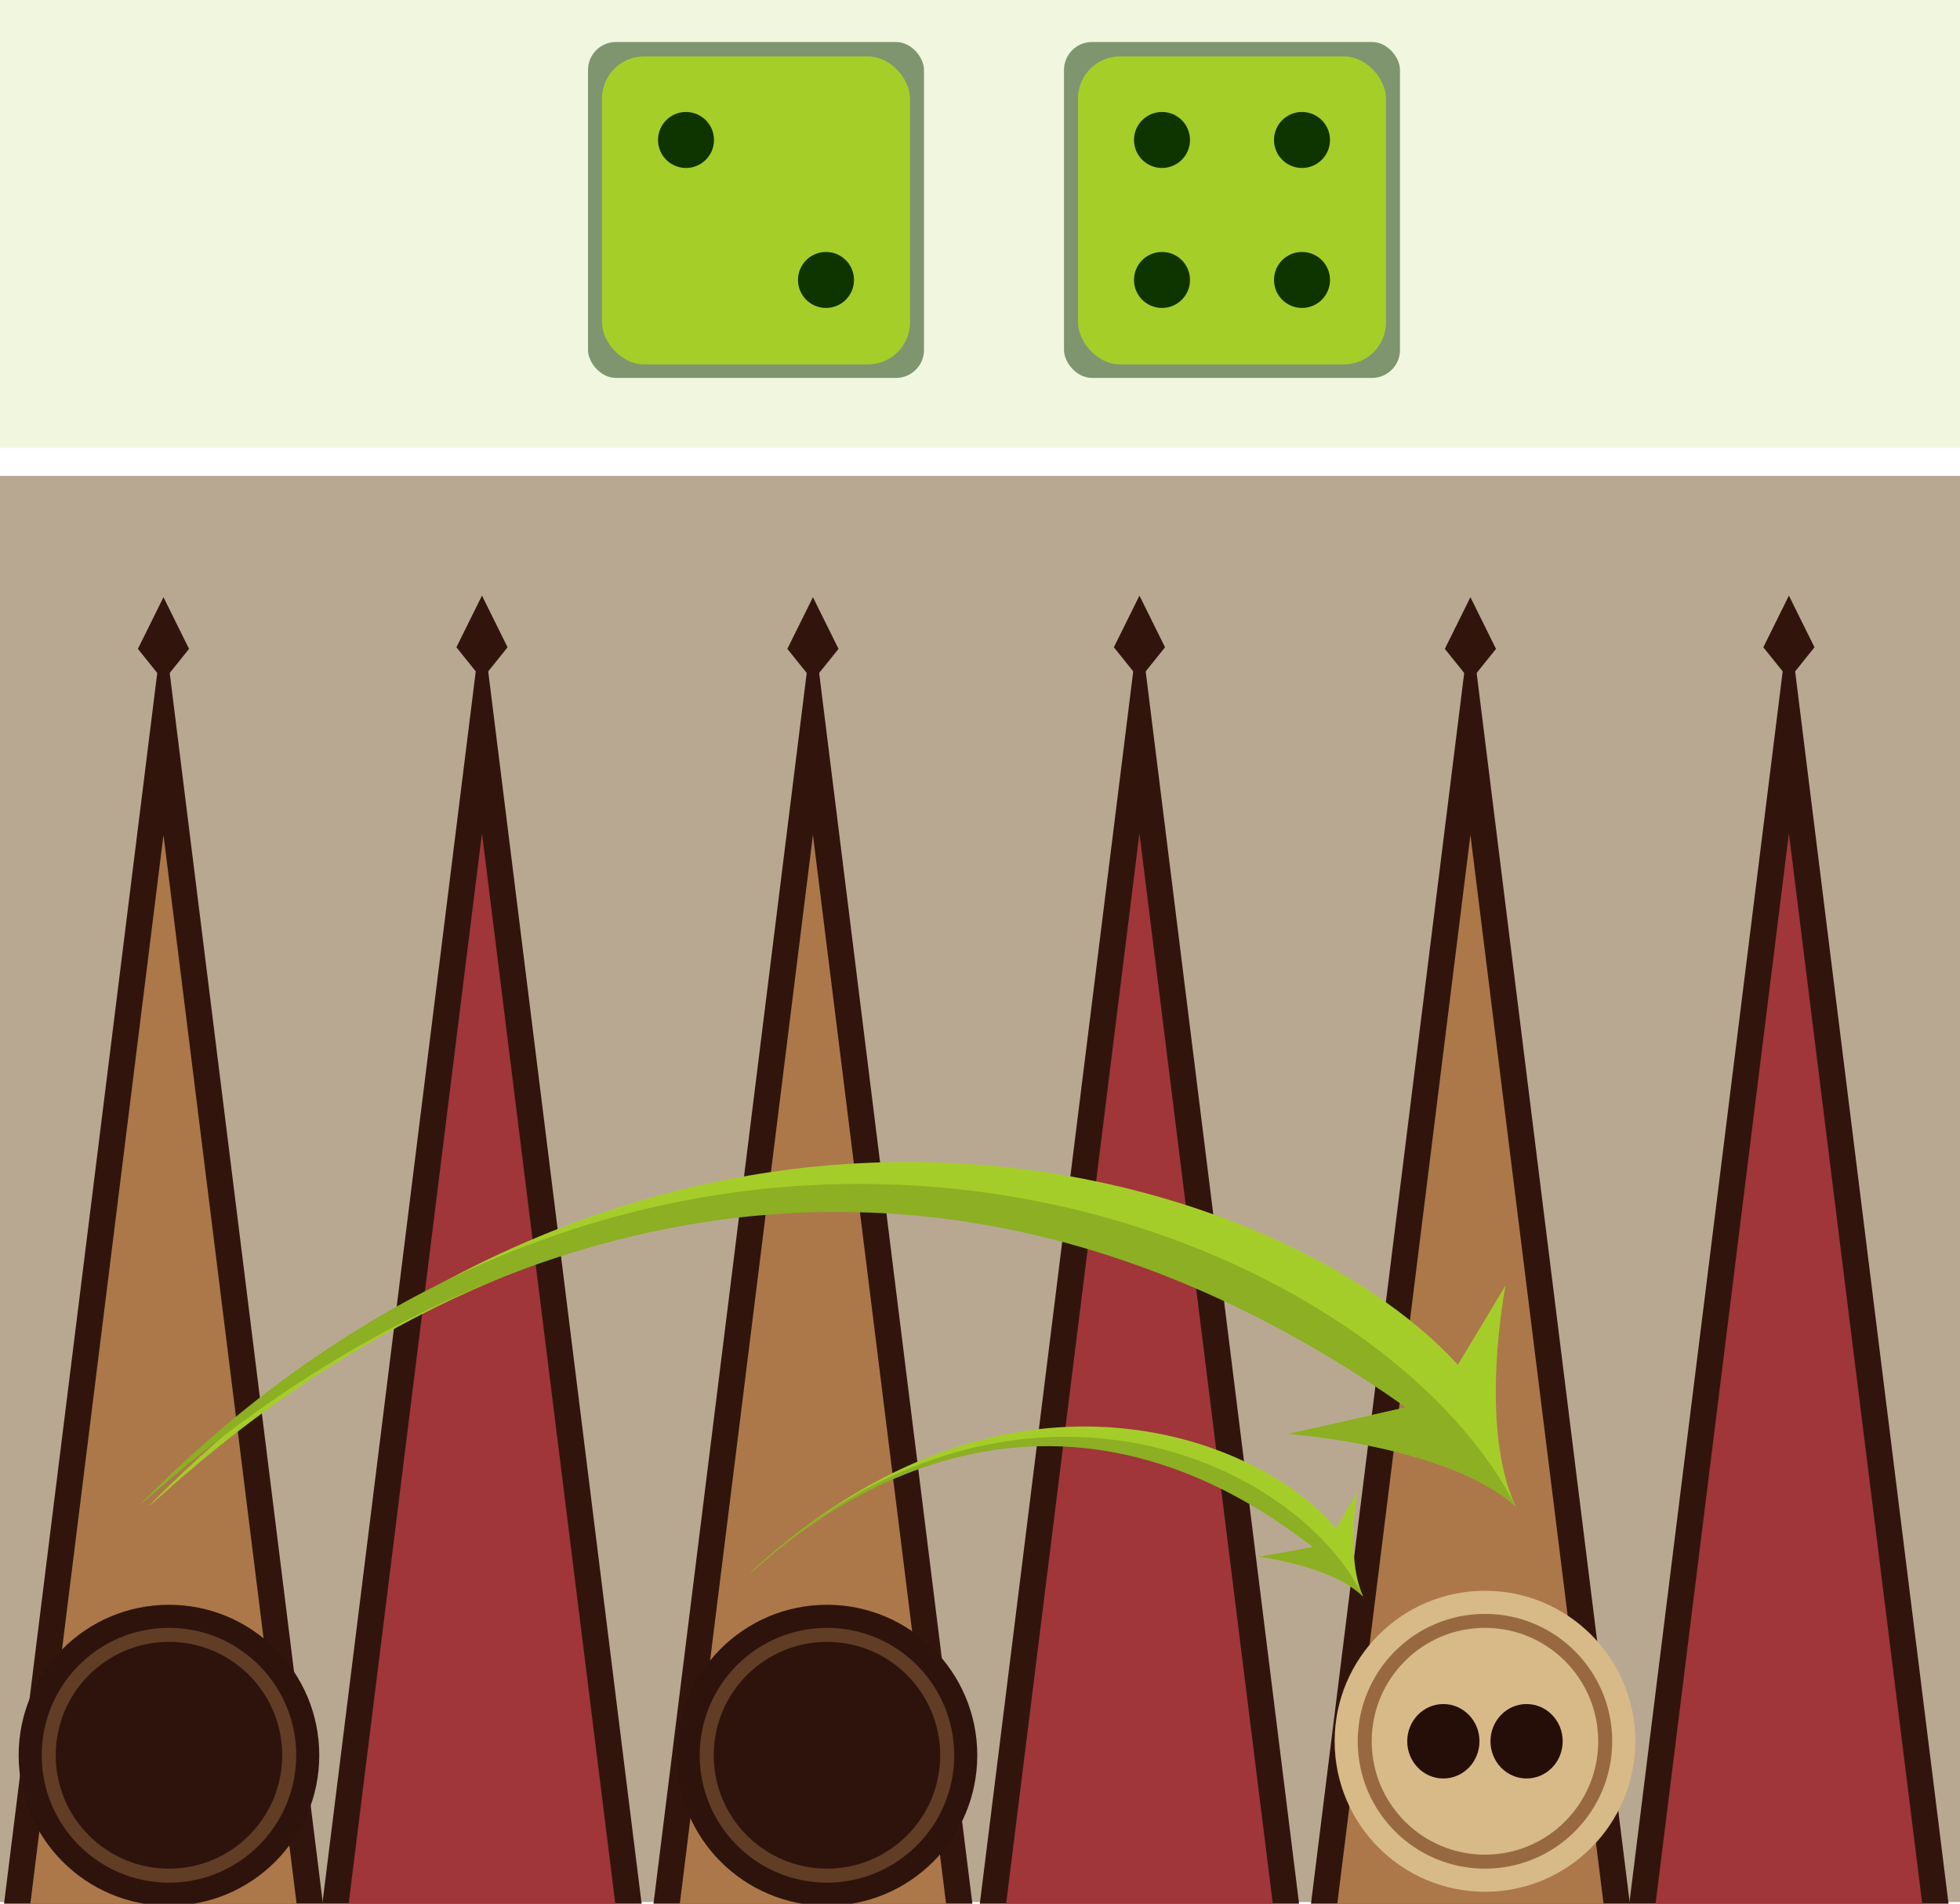 <?xml version="1.0" standalone="no"?>
<!-- Generator: Adobe Fireworks 10, Export SVG Extension by Aaron Beall (http://fireworks.abeall.com) . Version: 0.6.1  -->
<!DOCTYPE svg PUBLIC "-//W3C//DTD SVG 1.1//EN" "http://www.w3.org/Graphics/SVG/1.1/DTD/svg11.dtd">
<svg id="Untitled-Page%201" viewBox="0 0 140 136" style="background-color:#ffffff00" version="1.1"
	xmlns="http://www.w3.org/2000/svg" xmlns:xlink="http://www.w3.org/1999/xlink" xml:space="preserve"
	x="0px" y="0px" width="140px" height="136px"
>
	<defs>
		<!-- Library -->
		<symbol id="trianguloOscuro" overflow="visible">
			<g id="Layer%2012">
				<g>
					<path d="M 5.494 -102.115 L -19.506 97.885 L 30.494 97.885 L 5.494 -102.115 Z" fill="#31150d"/>
					<path d="M -15.394 97.885 L 26.382 97.885 L 5.494 -69.115 L -15.394 97.885 Z" fill="#a03639"/>
					<path d="M 5.494 -106.115 L 9.494 -98.072 L 5.494 -93.115 L 1.494 -98.072 L 5.494 -106.115 Z" fill="#31150d"/>
				</g>
			</g>

		</symbol>
		<symbol id="trianguloClaro" overflow="visible">
			<g id="Layer%2013">
				<g>
					<path d="M 0.764 -99.372 L -24.236 100.628 L 25.764 100.628 L 0.764 -99.372 Z" fill="#31150d"/>
					<path d="M -20.124 100.628 L 21.652 100.628 L 0.764 -66.372 L -20.124 100.628 Z" fill="#ac784a"/>
					<path d="M 0.764 -103.372 L 4.764 -95.328 L 0.764 -90.372 L -3.236 -95.328 L 0.764 -103.372 Z" fill="#31150d"/>
				</g>
			</g>

		</symbol>
		<!-- End Library -->

	</defs>
	<g id="Layer%201">
		<path d="M 0 34 L 140 34 L 140 135.884 L 0 135.884 L 0 34 Z" fill="#b9a891"/>
		<use id="trianguloOscuro2" xlink:href="#trianguloOscuro" transform="matrix(-0.457, 0, 0, 0.459, 83.9, 91.258)"/>
		<use id="trianguloClaro2" xlink:href="#trianguloClaro" transform="matrix(-0.457, 0, 0, 0.459, 105.379, 90.112)"/>
		<use id="trianguloOscuro3" xlink:href="#trianguloOscuro" transform="matrix(-0.457, 0, 0, 0.459, 130.29, 91.258)"/>
		<use id="trianguloClaro3" xlink:href="#trianguloClaro" transform="matrix(-0.457, 0, 0, 0.459, 58.416, 90.112)"/>
		<use id="trianguloOscuro4" xlink:href="#trianguloOscuro" transform="matrix(-0.457, 0, 0, 0.459, 36.938, 91.258)"/>
		<use id="trianguloClaro4" xlink:href="#trianguloClaro" transform="matrix(-0.457, 0, 0, 0.459, 12.026, 90.112)"/>
		<path opacity="0.149" d="M 0 0 L 140 0 L 140 32 L 0 32 L 0 0 Z" fill="#a5cd29"/>
		<path d="M 108.266 107.627 C 103.512 103.262 91.992 102.442 91.992 102.442 L 100.436 100.544 C 51.651 65.622 12.983 106.007 10.62 107.597 C 48.355 69.457 91.586 83.63 104.131 97.504 L 107.537 91.848 C 107.537 91.848 105.565 101.823 108.266 107.627 Z" fill="#a5cd29"/>
		<path d="M 108.266 107.627 C 103.512 103.262 91.992 102.442 91.992 102.442 L 100.436 100.544 C 51.513 66.142 12.312 105.943 9.949 107.534 C 48.527 68.35 97.712 86.856 108.266 107.627 Z" fill="#8caf23"/>
		<g>
			<path d="M 97.364 114.058 C 95.176 111.876 89.928 111.218 89.928 111.218 L 93.769 110.522 C 72.086 93.393 54.746 111.651 53.597 112.356 C 71.733 95.593 89.761 102.467 95.435 109.182 L 96.947 106.628 C 96.947 106.628 96.104 111.244 97.364 114.058 Z" fill="#a5cd29"/>
			<path d="M 97.364 114.058 C 95.176 111.876 89.928 111.218 89.928 111.218 L 93.769 110.522 C 72.017 93.621 54.746 111.651 53.597 112.356 C 72.133 95.145 92.511 104.092 97.364 114.058 Z" fill="#8caf23"/>
		</g>
		<g>
			<rect opacity="0.502" x="42" y="3" width="24" height="24" fill="#0e3500" rx="2" ry="2"/>
			<rect opacity="0.502" x="76" y="3" width="24" height="24" fill="#0e3500" rx="2" ry="2"/>
			<g>
				<g>
					<rect x="77" y="4.032" width="22" height="22" fill="#a6ce29" rx="3" ry="3"/>
					<path id="Ellipse" d="M 81 10 C 81 8.895 81.895 8 83 8 C 84.105 8 85 8.895 85 10 C 85 11.105 84.105 12 83 12 C 81.895 12 81 11.105 81 10 Z" fill="#0e3500"/>
					<path id="Ellipse2" d="M 81 20 C 81 18.895 81.895 18 83 18 C 84.105 18 85 18.895 85 20 C 85 21.105 84.105 22 83 22 C 81.895 22 81 21.105 81 20 Z" fill="#0e3500"/>
					<path id="Ellipse3" d="M 91 10 C 91 8.895 91.895 8 93 8 C 94.105 8 95 8.895 95 10 C 95 11.105 94.105 12 93 12 C 91.895 12 91 11.105 91 10 Z" fill="#0e3500"/>
					<path id="Ellipse4" d="M 91 20 C 91 18.895 91.895 18 93 18 C 94.105 18 95 18.895 95 20 C 95 21.105 94.105 22 93 22 C 91.895 22 91 21.105 91 20 Z" fill="#0e3500"/>
				</g>
				<g>
					<rect x="43" y="4.032" width="22" height="22" fill="#a6ce29" rx="3" ry="3"/>
					<path id="Ellipse5" d="M 47 10 C 47 8.895 47.895 8 49 8 C 50.105 8 51 8.895 51 10 C 51 11.105 50.105 12 49 12 C 47.895 12 47 11.105 47 10 Z" fill="#0e3500"/>
					<path id="Ellipse6" d="M 57 20 C 57 18.895 57.895 18 59 18 C 60.105 18 61 18.895 61 20 C 61 21.105 60.105 22 59 22 C 57.895 22 57 21.105 57 20 Z" fill="#0e3500"/>
				</g>
			</g>
		</g>
		<g>
			<path id="Ellipse7" d="M 95.332 124.398 C 95.332 118.46 100.139 113.647 106.069 113.647 C 111.999 113.647 116.805 118.46 116.805 124.398 C 116.805 130.336 111.999 135.149 106.069 135.149 C 100.139 135.149 95.332 130.336 95.332 124.398 Z" fill="#d8ba89"/>
			<path id="Ellipse8" d="M 97.48 124.398 C 97.48 119.648 101.325 115.797 106.069 115.797 C 110.813 115.797 114.658 119.648 114.658 124.398 C 114.658 129.148 110.813 132.999 106.069 132.999 C 101.325 132.999 97.48 129.148 97.48 124.398 Z" stroke="#986941" stroke-width="1" fill="none"/>
			<g>
				<g>
					<path id="Ellipse9" d="M 100.517 124.398 C 100.517 122.93 101.672 121.739 103.097 121.739 C 104.521 121.739 105.676 122.93 105.676 124.398 C 105.676 125.867 104.521 127.057 103.097 127.057 C 101.672 127.057 100.517 125.867 100.517 124.398 Z" fill="#250e08"/>
					<path id="Ellipse10" d="M 106.462 124.398 C 106.462 122.93 107.617 121.739 109.041 121.739 C 110.466 121.739 111.621 122.93 111.621 124.398 C 111.621 125.867 110.466 127.057 109.041 127.057 C 107.617 127.057 106.462 125.867 106.462 124.398 Z" fill="#250e08"/>
				</g>
			</g>
		</g>
		<g>
			<path id="Ellipse11" d="M 48.332 125.398 C 48.332 119.46 53.139 114.647 59.069 114.647 C 64.999 114.647 69.805 119.46 69.805 125.398 C 69.805 131.336 64.999 136.149 59.069 136.149 C 53.139 136.149 48.332 131.336 48.332 125.398 Z" fill="#2e130c"/>
			<path id="Ellipse12" d="M 50.48 125.398 C 50.48 120.648 54.325 116.797 59.069 116.797 C 63.813 116.797 67.658 120.648 67.658 125.398 C 67.658 130.148 63.813 133.999 59.069 133.999 C 54.325 133.999 50.48 130.148 50.48 125.398 Z" stroke="#613d26" stroke-width="1" fill="none"/>
		</g>
		<g>
			<path id="Ellipse13" d="M 1.332 125.398 C 1.332 119.46 6.139 114.647 12.069 114.647 C 17.999 114.647 22.805 119.46 22.805 125.398 C 22.805 131.336 17.999 136.149 12.069 136.149 C 6.139 136.149 1.332 131.336 1.332 125.398 Z" fill="#2e130c"/>
			<path id="Ellipse14" d="M 3.48 125.398 C 3.48 120.648 7.325 116.797 12.069 116.797 C 16.813 116.797 20.658 120.648 20.658 125.398 C 20.658 130.148 16.813 133.999 12.069 133.999 C 7.325 133.999 3.48 130.148 3.48 125.398 Z" stroke="#613d26" stroke-width="1" fill="none"/>
		</g>
	</g>
</svg>